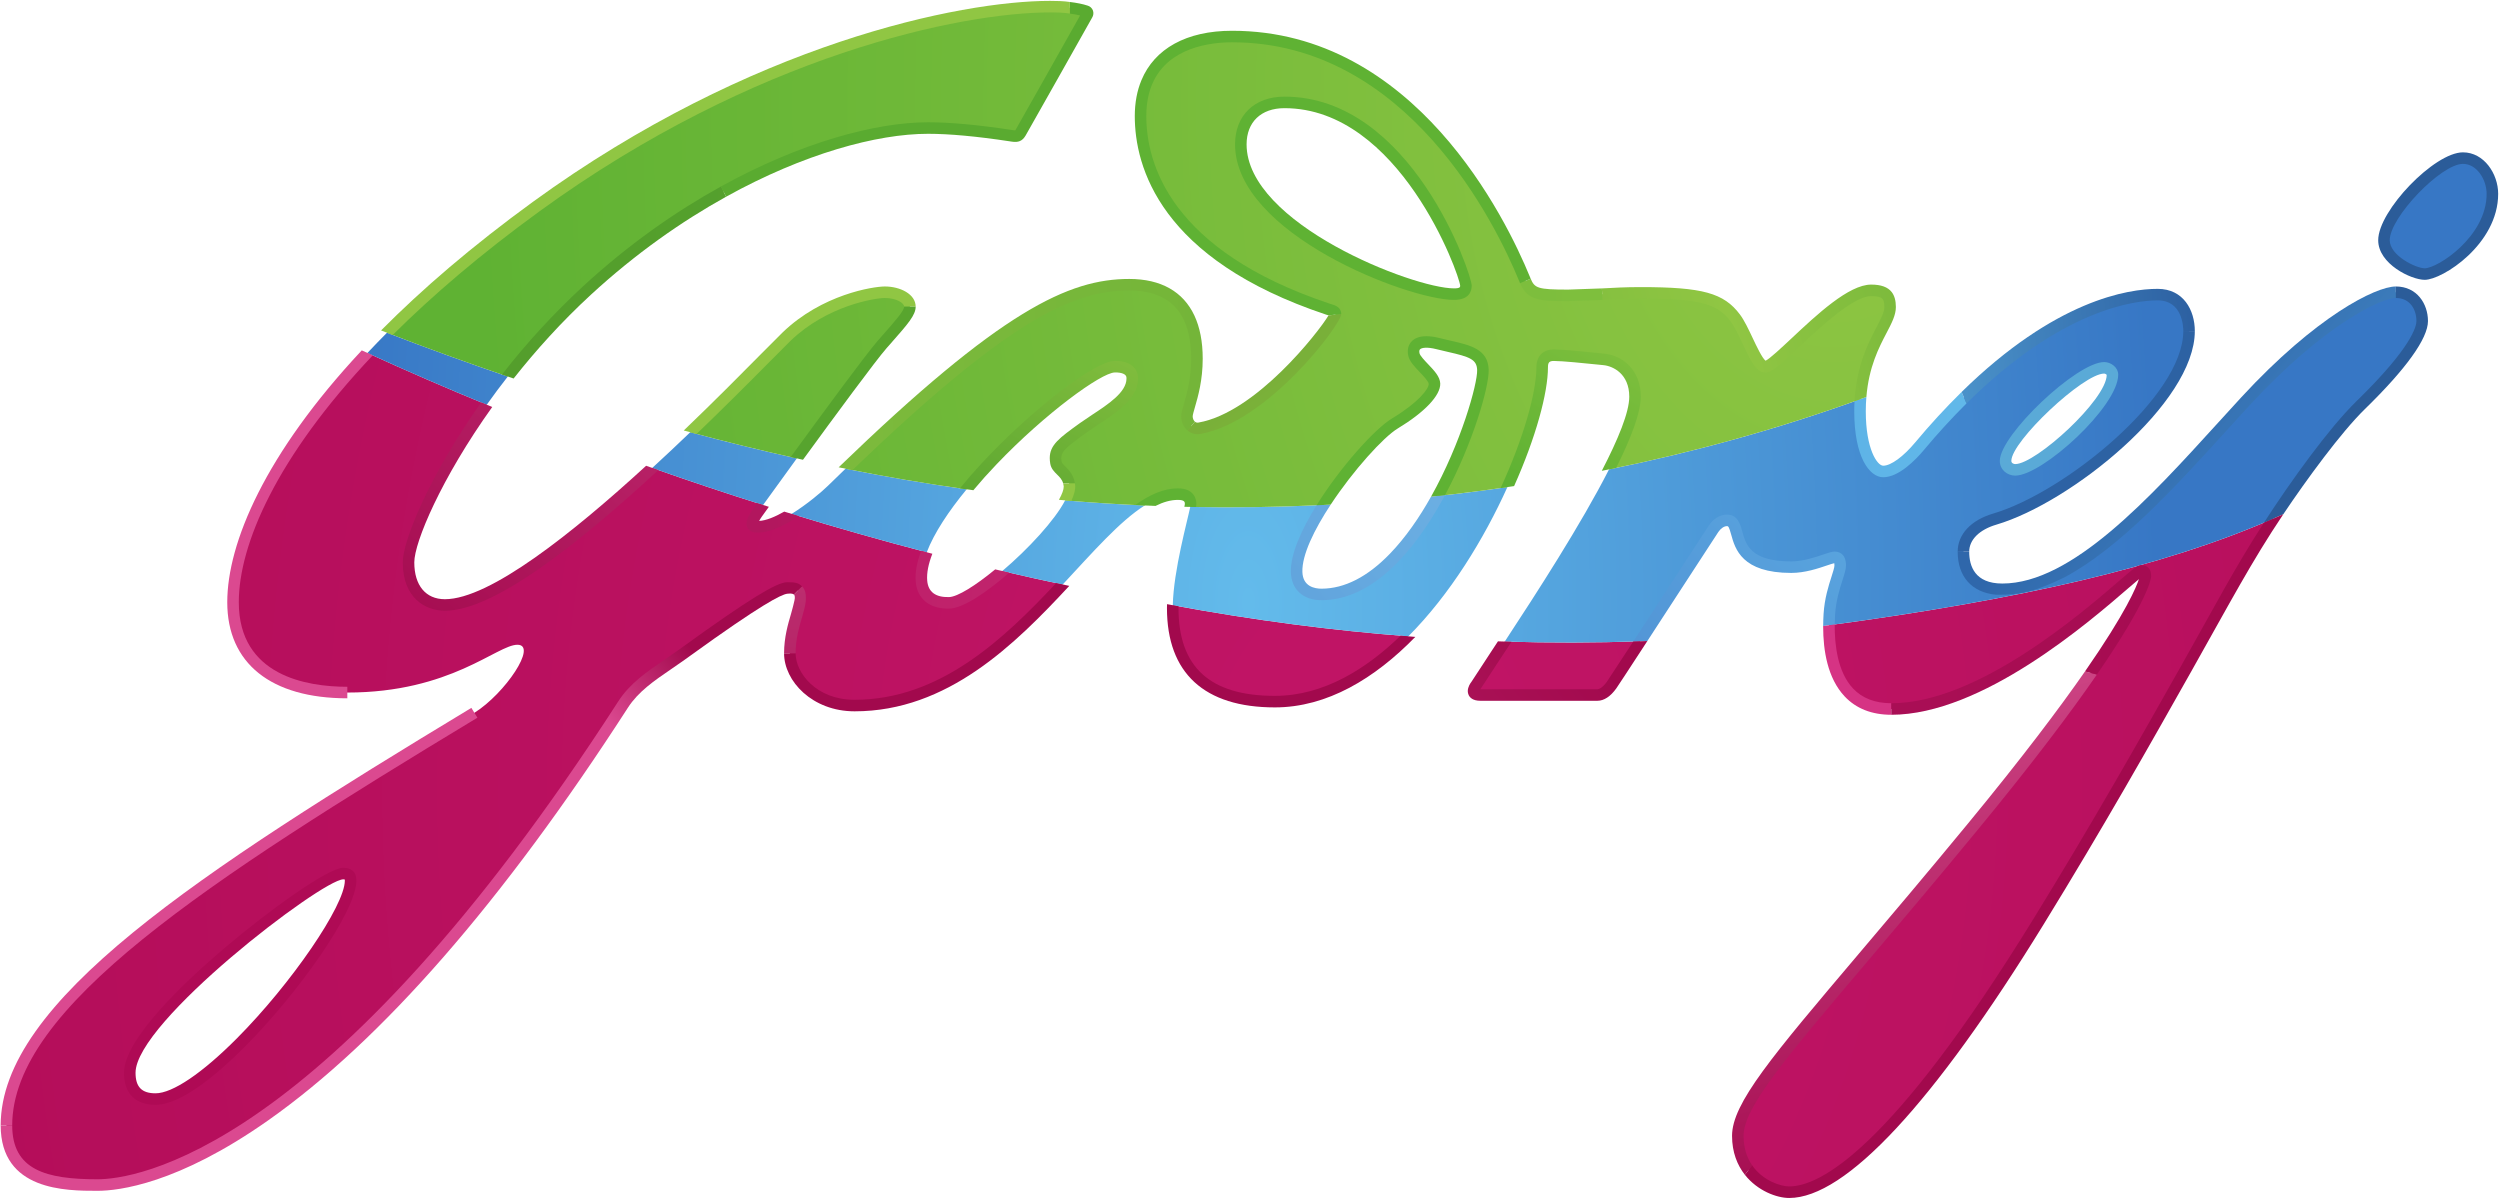 <svg width="924" height="443" viewBox="0 0 924 443" fill="none" xmlns="http://www.w3.org/2000/svg">
<path d="M86.126 222.587C86.126 252.249 113.857 255.965 128.371 255.965C166.669 255.965 183.694 238.302 191.245 238.302C198.79 238.302 186.745 256.265 175.354 263.438C80.417 320.813 2.381 370.222 2.381 415.948C2.381 436.629 21.483 437.997 36.01 437.997C50.543 437.997 121.578 428.908 230.315 260.368C235.421 252.455 243.813 247.876 251.853 242.086C259.89 236.3 285.811 217.348 290.946 217.318C296.058 217.286 295.879 219.533 295.684 221.832C295.397 225.15 291.926 232.499 291.926 241.442C291.926 250.4 301.037 260.781 315.848 260.781C348.887 260.781 372.997 237.26 392.776 216.029C386.238 214.651 378.764 213.007 370.451 211.05C362.606 217.716 354.905 222.711 350.802 222.808C343.237 223.001 340.905 218.683 340.58 214.785C340.309 211.6 341.036 207.998 342.524 204.123C325.783 199.738 309.135 195.008 292.59 189.935C287.803 192.899 282.766 195.155 279.093 194.647C277.943 194.484 277.237 193.413 279.786 189.779L282.03 186.646C268.304 182.304 254.65 177.737 241.074 172.947C213.532 198.239 181.818 223.597 164.432 223.597C157.483 223.597 150.996 218.959 150.996 207.852C150.996 200.502 160.704 176.591 179.903 149.589C165.08 143.494 150.375 137.117 135.795 130.461C101.835 166.561 86.126 199.275 86.126 222.587ZM47.964 396.485C47.964 376.194 118.478 322.955 126.844 322.88C129.006 322.851 129.573 323.711 129.586 325.43C129.67 341.686 78.167 406.221 57.483 406.221C50.931 406.221 47.964 402.655 47.964 396.485ZM675.981 231.089C675.903 242.985 678.837 262.045 699.056 262.045C738.972 262.045 788.639 211.46 791.009 211.095C792.657 210.835 792.927 211.519 792.927 213.131C792.927 214.935 787.307 234.952 728.936 305.827C670.562 376.712 642.303 404.505 642.303 419.797C642.303 435.086 655.27 440.641 661.295 440.641C667.319 440.641 692.797 439.251 753.483 340.579C796.803 270.14 817.256 226.69 840.252 191.681C798.737 209.763 746.521 221.538 675.981 231.089ZM433.442 224.759C433.442 238.97 438.154 259.322 471.2 259.322C489.517 259.322 506.242 249.475 520.515 235.186C492.754 233.043 463.717 229.308 433.465 223.694C433.451 224.049 433.443 224.404 433.442 224.759ZM556.152 237.12C551.841 243.675 548.155 249.241 545.631 253.171C545.631 253.171 542.547 256.88 547.181 256.88H590.416C592.269 256.88 594.122 255.333 595.669 253.171C596.196 252.425 600.618 245.675 606.262 237.016C589.564 237.606 572.852 237.64 556.152 237.12Z" fill="url(#paint0_radial_16_3)"/>
<path d="M881.114 88.789C881.114 96.194 892.42 101.29 896.184 101.29C901.974 101.29 921.193 88.789 921.193 71.65C921.193 65.388 916.791 58.439 910.31 58.439C901.28 58.439 881.114 78.828 881.114 88.789ZM829.926 148.316C802.599 177.965 769.703 217.81 740.047 217.81C729.089 217.81 725.693 210.864 725.693 203.905C725.693 198.819 729.682 194.104 737.273 191.86C765.232 183.618 809.086 147.182 809.086 122.372C809.086 115.885 805.849 108.89 797.509 108.89C785.395 108.89 751.633 114.524 709.577 164.806C704.862 170.433 699.788 174.262 696.04 174.262C692.113 174.262 687.476 166.848 687.476 152.025C687.476 150.452 687.538 148.964 687.632 147.524C657.061 158.57 625.924 167.157 594.695 173.494C584.392 193.736 567.934 219.178 556.152 237.12C572.852 237.64 589.564 237.606 606.262 237.016C617.132 220.34 632.537 196.644 633.348 195.416C634.579 193.566 636.429 192.332 638.282 192.332C645.081 192.332 636.748 209.63 662.07 209.63C669.178 209.63 676.209 205.996 678.071 205.996C679.924 205.996 680.156 207.621 680.156 209.002C680.156 211.773 676.681 218.158 676.127 227.071C676.043 228.409 675.994 229.749 675.981 231.089C746.521 221.538 798.737 209.763 840.252 191.681C849.465 177.639 862.943 159.062 872.556 149.706C890.625 132.099 895.25 122.831 895.25 118.669C895.25 113.267 892.006 108.011 885.523 108.011C879.033 108.011 857.264 118.669 829.926 148.316ZM741.268 170.345C741.268 162.191 768.54 135.945 777.697 135.945C778.984 135.945 780.765 136.967 780.765 138.494C780.765 148.941 753.506 173.65 744.834 173.65C743.053 173.65 741.268 172.387 741.268 170.345ZM135.795 130.461C150.772 137.299 165.497 143.665 179.903 149.589C182.411 146.056 185.004 142.583 187.679 139.175C172.691 134.069 157.804 128.669 143.028 122.978C140.52 125.492 138.127 127.976 135.795 130.461ZM241.074 172.947C254.65 177.737 268.304 182.304 282.03 186.646C286.17 180.897 290.326 175.159 294.499 169.433C281.304 166.493 268.176 163.265 255.122 159.752C250.489 164.202 245.806 168.601 241.074 172.947ZM305.961 179.59C303.789 181.716 298.374 186.347 292.59 189.935C309.135 195.008 325.783 199.738 342.524 204.123C345.269 196.963 350.648 188.89 357.262 180.857C342.27 178.759 327.343 176.22 312.5 173.243C310.309 175.347 308.129 177.463 305.961 179.59ZM531.459 183.305C521.049 202.284 506.258 219.663 488.472 219.705C482.933 219.722 479.403 216.722 479.237 211.47C479.031 205.078 483.382 195.797 489.253 186.63C472.817 187.439 456.359 187.685 439.906 187.366C438.939 192.28 433.742 210.809 433.465 223.694C463.717 229.308 492.754 233.043 520.515 235.186C535.956 219.731 548.532 199.079 557.133 180.033C548.562 181.283 540.004 182.374 531.459 183.305ZM370.451 211.05C377.873 212.797 385.315 214.457 392.776 216.029C403.988 204.003 413.806 192.694 423.067 186.832C413.181 186.396 403.376 185.767 393.672 184.94C389.914 192.218 380.076 202.886 370.451 211.05Z" fill="url(#paint1_radial_16_3)"/>
<path d="M198.181 76.356C176.487 92.13 158.167 107.813 143.028 122.978C157.804 128.669 172.691 134.069 187.679 139.175C196.585 127.783 206.394 117.129 217.013 107.314C260.792 67.01 311.523 47.322 343.025 47.322C356.23 47.322 372.036 49.927 374.371 50.259C375.993 50.487 376.537 50.178 377.23 49.025C378.194 47.42 401.803 5.451 401.803 5.451C402.177 4.842 401.966 4.305 401.396 4.123C400.829 3.94 396.69 2.462 388.1 2.462C352.755 2.462 275.712 19.994 198.181 76.356ZM421.55 42.923C421.55 65.157 434.868 95.621 490.813 114.264C492.2 114.729 493.587 114.902 493.587 116.061C493.587 118.435 467.185 154.105 443.322 158.277C440.586 158.762 438.691 156.427 438.691 153.877C438.691 151.328 442.4 143.916 442.4 132.564C442.4 121.216 438.922 105.234 417.382 105.234C396.576 105.234 372.737 115.179 312.5 173.243C327.284 176.197 342.234 178.766 357.262 180.857C376.006 158.104 404.701 135.717 411.96 135.534C416.444 135.417 418.29 137.322 418.453 139.273C419.13 147.287 407.612 152.888 400.471 158.049C392.132 164.07 389.438 165.962 390.275 171.019C390.744 173.797 394.766 174.542 395.258 179.447C395.401 180.863 394.798 182.752 393.672 184.94C403.376 185.767 413.181 186.396 423.067 186.832C427.258 184.178 431.325 182.635 435.357 182.635C438.773 182.635 440.062 184.133 440.062 186.298C440.062 186.487 440.01 186.861 439.906 187.366C456.359 187.685 472.817 187.439 489.253 186.63C497.876 173.188 509.785 160.003 515.477 156.567C525.054 150.784 530.293 145.085 530.186 141.832C530.085 138.579 523.26 134.202 522.572 131.014C521.778 127.305 524.767 125.309 531.42 126.99C540.945 129.399 547.862 129.702 548.09 136.707C548.272 142.428 542.202 163.721 531.459 183.305C540.004 182.374 548.562 181.283 557.133 180.033C565.387 161.777 569.992 145.007 569.992 135.739C569.992 133.724 570.656 131.285 574.349 131.285C578.045 131.285 588.325 132.392 592.871 132.844C597.828 133.343 604.314 137.355 604.314 146.622C604.314 152.454 600.465 162.162 594.695 173.494C625.924 167.157 657.061 158.57 687.632 147.524C688.948 127.921 698.59 119.923 698.59 113.482C698.59 109.073 696.779 107.314 691.589 107.314C679.778 107.314 656.657 135.573 652.496 135.573C649.109 135.573 645.214 122.636 641.382 117.507C635.813 110.092 628.167 108.239 606.398 108.239C595.512 108.239 589.26 109.174 579.53 109.174C568.452 109.174 565.86 108.705 563.779 103.84C561.691 98.981 529.261 13.501 455.37 13.501C438.922 13.501 421.55 20.688 421.55 42.923ZM458.614 53.363C458.614 43.525 465.299 37.849 474.733 37.849C519.495 37.849 541.818 101.528 541.818 105.566C541.818 107.585 540.623 108.715 537.399 108.715C521.048 108.715 458.614 84.38 458.614 53.363ZM290.672 124.456C285.664 129.298 272.02 143.525 255.122 159.752C268.176 163.265 281.304 166.493 294.499 169.433C306.482 152.985 321.979 131.942 326.115 127.24C332.833 119.597 336.307 115.885 336.307 113.335C336.307 110.401 332.139 108.011 327.04 108.011C322.64 108.011 304.574 111.027 290.672 124.456Z" fill="url(#paint2_radial_16_3)"/>
<path d="M631.567 194.234L622.254 208.536C616.845 216.846 609.508 228.12 603.65 237.104C605.392 237.049 607.131 236.984 608.86 236.922C613.696 229.5 619.632 220.379 625.823 210.858L635.113 196.598C635.983 195.302 637.223 194.458 638.282 194.458C638.799 194.458 639.047 194.712 639.835 197.565C641.303 202.87 643.756 211.753 662.066 211.753C667.117 211.753 672.034 210.083 675.29 208.975C676.3 208.633 677.488 208.233 677.954 208.158C677.987 208.321 678.009 208.568 678.009 209.001C678.009 209.728 677.495 211.343 676.948 213.059C675.847 216.481 674.346 221.171 673.991 226.934C673.899 228.413 673.851 229.894 673.845 231.376C675.268 231.184 676.697 231.002 678.11 230.803C678.133 229.5 678.175 228.276 678.241 227.205C678.569 221.965 679.976 217.569 681.005 214.358C681.741 212.059 682.279 210.395 682.279 209.001C682.279 204.364 679.328 203.863 678.062 203.863C677.081 203.863 675.821 204.293 673.913 204.937C670.927 205.953 666.41 207.494 662.066 207.494C647.002 207.494 645.306 201.355 643.944 196.425C643.179 193.651 642.222 190.196 638.282 190.196C635.761 190.196 633.254 191.707 631.567 194.234Z" fill="url(#paint3_linear_16_3)"/>
<path d="M528.913 183.569C524.598 191.261 519.515 198.649 513.718 204.651C505.457 213.205 496.958 217.553 488.462 217.576C485.883 217.582 481.536 216.787 481.363 211.398C481.161 205.107 485.762 195.699 491.829 186.5C490.084 186.591 488.338 186.676 486.599 186.76C480.959 195.823 476.892 204.954 477.104 211.541C477.306 217.904 481.659 221.854 488.472 221.835C498.169 221.809 507.691 217.022 516.786 207.611C523.422 200.74 529.235 192.013 534.071 183.006C532.351 183.204 530.632 183.387 528.913 183.569Z" fill="url(#paint4_linear_16_3)"/>
<path d="M806.943 122.372C806.943 146.456 763.102 182.019 736.66 189.818C728.454 192.238 723.557 197.506 723.557 203.905H727.816C727.816 199.499 731.574 195.761 737.872 193.905C765.499 185.754 811.205 148.947 811.205 122.372H806.943Z" fill="url(#paint5_linear_16_3)"/>
<path d="M707.936 163.435C703.452 168.798 698.889 172.126 696.037 172.126C693.858 172.126 689.596 166.056 689.596 152.021C689.596 150.155 689.674 148.39 689.814 146.716C688.358 147.247 686.899 147.781 685.444 148.302C685.372 149.507 685.33 150.735 685.33 152.021C685.33 168.765 690.882 176.389 696.037 176.389C701.797 176.389 708.011 169.987 711.202 166.17C716.14 160.244 721.351 154.55 726.816 149.107L725.006 144.873C719.014 150.776 713.317 156.971 707.936 163.435Z" fill="url(#paint6_linear_16_3)"/>
<path d="M725.006 144.873L726.816 149.107C762.141 114.068 789.254 111.02 797.503 111.02C806.49 111.02 806.943 120.477 806.943 122.372H811.205C811.205 114.599 806.966 106.761 797.503 106.761C786.564 106.761 759.667 110.87 725.006 144.873Z" fill="url(#paint7_linear_16_3)"/>
<path d="M739.129 170.345C739.129 173.751 742.03 175.79 744.831 175.79C754.857 175.79 782.888 150.233 782.888 138.491C782.888 135.733 780.152 133.815 777.697 133.815C767.606 133.815 739.129 160.784 739.129 170.345ZM743.391 170.345C743.391 163.103 770.002 138.074 777.697 138.074C778.023 138.074 778.55 138.37 778.638 138.559C778.625 147.687 752.428 171.524 744.831 171.524C744.231 171.524 743.391 171.156 743.391 170.345Z" fill="url(#paint8_linear_16_3)"/>
<path d="M878.984 88.782C878.984 97.591 891.218 103.423 896.171 103.423C902.736 103.423 923.323 90.238 923.323 71.644C923.323 64.239 918.09 56.306 910.307 56.306C899.766 56.306 878.984 77.857 878.984 88.782ZM883.246 88.782C883.246 80.348 902.215 60.569 910.307 60.569C915.462 60.569 919.057 66.407 919.057 71.644C919.057 87.457 900.955 99.16 896.171 99.16C893.006 99.16 883.246 94.491 883.246 88.782Z" fill="url(#paint9_linear_16_3)"/>
<path d="M828.357 146.87L819.897 156.131C794.52 184.041 765.756 215.674 740.047 215.674C729.942 215.674 727.816 209.275 727.816 203.905H723.557C723.557 213.15 728.79 218.95 737.683 219.813C746.885 220.005 752.805 218.373 762.956 213.42C783.461 202.534 804.168 179.762 823.052 158.996L831.486 149.758C858.814 120.115 880.032 110.141 885.513 110.141V105.882C878.023 105.882 855.883 117.005 828.357 146.87Z" fill="url(#paint10_linear_16_3)"/>
<path d="M885.513 110.141C890.765 110.141 893.113 114.423 893.113 118.67C893.113 120.545 891.521 128.237 871.055 148.179C860.787 158.183 846.667 177.838 836.758 193.172C839.188 192.134 841.574 191.098 843.906 190.063C852.386 177.402 865.252 159.788 874.028 151.23C889.303 136.352 897.379 125.088 897.379 118.67C897.379 112.31 893.305 105.882 885.513 105.882V110.141Z" fill="url(#paint11_linear_16_3)"/>
<path d="M338.453 214.967C338.99 221.395 343.628 225.124 350.853 224.938C356.086 224.814 364.849 218.764 373.007 211.655L367.832 210.438C360.58 216.426 353.911 220.601 350.746 220.685C345.757 220.806 343.051 218.764 342.699 214.612C342.462 211.799 343.123 208.448 344.598 204.664L340.466 203.583C338.958 207.582 338.157 211.447 338.453 214.967Z" fill="url(#paint12_linear_16_3)"/>
<path d="M278.041 188.555C276.077 191.352 275.507 193.306 276.198 194.882C276.644 195.904 277.588 196.588 278.796 196.751C283.58 197.415 289.829 194.341 295.27 190.746C293.476 190.202 291.679 189.652 289.855 189.089C286.449 191.036 283.137 192.42 280.584 192.531C280.783 192.146 281.056 191.674 281.528 191C281.861 190.528 282.795 189.219 284.169 187.32L279.89 185.962C278.962 187.259 278.308 188.17 278.041 188.555Z" fill="url(#paint13_linear_16_3)"/>
<path d="M126.824 320.744C121.252 320.793 99.682 336.219 82.889 350.475C69.049 362.231 45.834 383.827 45.834 396.484C45.834 404.137 49.97 408.344 57.483 408.344C67.105 408.344 80.792 396.624 90.577 386.787C110.047 367.216 131.774 336.814 131.718 325.417C131.709 324.443 131.575 323.027 130.494 321.956C129.667 321.145 128.504 320.741 126.941 320.741L126.824 320.744ZM50.097 396.484C50.097 377.685 118.81 325.222 126.863 325.004C126.863 325.004 127.199 325.043 127.417 325.059L127.453 325.433V325.473C127.453 334.662 107.719 363.514 87.558 383.778C74.722 396.68 63.758 404.085 57.483 404.085C52.373 404.085 50.097 401.74 50.097 396.484Z" fill="url(#paint14_linear_16_3)"/>
<path d="M148.863 207.845C148.863 221.047 157.252 225.729 164.432 225.729C182.157 225.729 212.369 202.323 243.321 173.738L238.808 172.146C211.777 196.917 181.03 221.467 164.432 221.467C157.349 221.467 153.123 216.374 153.123 207.845C153.123 200.431 163.048 176.832 181.929 150.422C180.567 149.869 179.206 149.302 177.845 148.739C158.655 175.793 148.863 199.854 148.863 207.845Z" fill="url(#paint15_linear_16_3)"/>
<path d="M0.251 415.948H4.511C4.511 372.531 75.773 326.104 176.451 265.256L174.217 261.631C72.367 323.183 0.251 370.3 0.251 415.948Z" fill="url(#paint16_linear_16_3)"/>
<path d="M83.996 222.59C83.996 245.154 100.171 258.095 128.371 258.095V253.835C113.388 253.835 88.259 249.775 88.259 222.59C88.259 201.339 102.183 168.964 137.756 131.353C136.411 130.744 135.059 130.116 133.711 129.497C97.989 167.668 83.996 200.727 83.996 222.59Z" fill="url(#paint17_linear_16_3)"/>
<path d="M315.847 258.642C301.627 258.642 294.056 248.645 294.056 241.435H289.793C289.793 251.797 300.262 262.904 315.847 262.904C350.258 262.904 375.123 238.162 395.205 216.54C393.649 216.218 392.014 215.869 390.337 215.514C371.131 236.049 347.486 258.642 315.847 258.642Z" fill="url(#paint18_linear_16_3)"/>
<path d="M252.501 238.996L250.606 240.354L245.675 243.783C239.062 248.299 232.809 252.568 228.524 259.215C120.044 427.342 49.127 435.861 36.01 435.861C17.103 435.861 4.511 432.477 4.511 415.948H0.251C0.251 440.127 24.404 440.126 36.01 440.126C43.861 440.126 65.715 437.59 99.06 414.127C141.1 384.546 185.856 333.2 232.103 261.524C235.926 255.6 241.83 251.569 248.079 247.3L253.097 243.815L254.992 242.448C281.294 223.456 288.624 219.777 290.942 219.445C292.838 219.178 293.277 219.63 293.443 219.754L296.452 216.742C295.101 215.368 293.824 215.182 290.942 215.182C287.005 215.182 276.227 221.861 252.501 238.996Z" fill="url(#paint19_linear_16_3)"/>
<path d="M431.309 224.759C431.309 248.762 445.103 261.455 471.193 261.455C490.5 261.455 508.143 250.748 523.097 235.401C521.296 235.267 519.466 235.098 517.655 234.952C505.118 247.111 489.279 257.193 471.193 257.193C447.226 257.193 435.575 246.583 435.575 224.759L435.585 224.092C434.178 223.831 432.758 223.561 431.338 223.294C431.325 223.789 431.309 224.284 431.309 224.759Z" fill="url(#paint20_linear_16_3)"/>
<path d="M603.65 237.104C600.437 242.064 597.197 247.006 593.93 251.93C592.448 254.008 591.142 254.741 590.409 254.741H547.126C547.181 254.666 547.223 254.584 547.275 254.526L547.34 254.438L554.518 243.474C555.817 241.497 557.204 239.39 558.64 237.195C556.983 237.153 555.315 237.094 553.645 237.039L550.958 241.126L543.869 251.969C543.462 252.481 542.492 253.865 542.492 255.438C542.492 255.906 542.583 256.388 542.804 256.861C543.26 257.841 544.39 259.01 547.171 259.01H590.409C592.832 259.01 595.252 257.414 597.394 254.412C597.964 253.617 602.445 246.769 608.86 236.922C607.131 236.984 605.392 237.049 603.65 237.104Z" fill="url(#paint21_linear_16_3)"/>
<path d="M673.845 231.376L673.841 231.656C673.841 240.387 675.453 250.654 681.767 257.378C686.01 261.892 691.823 264.181 699.049 264.181V259.915C693.047 259.915 688.28 258.082 684.877 254.457C679.11 248.319 678.042 238.087 678.11 230.803C676.697 231.002 675.268 231.184 673.845 231.376Z" fill="url(#paint22_linear_16_3)"/>
<path d="M294.967 218.201L293.443 219.744C293.74 220.053 293.795 220.5 293.769 221.047C293.74 221.6 293.564 222.18 293.45 222.701C293.333 223.222 292.935 224.938 292.352 226.911C291.271 230.575 289.793 235.586 289.793 241.441H294.056C294.056 236.202 295.378 231.718 296.439 228.12C297.143 225.733 297.507 224.29 297.768 222.58L297.853 221.421C297.875 219.744 297.752 218.057 296.452 216.742L294.967 218.201Z" fill="url(#paint23_linear_16_3)"/>
<path d="M727.282 304.476C711.755 323.324 698.635 338.811 687.052 352.465C654.863 390.457 640.164 407.791 640.164 419.797C640.164 425.88 642.101 430.641 644.905 434.2L647.588 430.69C645.703 427.954 644.426 424.379 644.426 419.797C644.426 409.357 659.757 391.262 690.312 355.226C701.892 341.553 715.028 326.059 730.568 307.182C751.379 281.919 765.473 263.139 775.014 249.306L770.595 248.192C761.187 261.719 747.416 280.027 727.282 304.476Z" fill="url(#paint24_linear_16_3)"/>
<path d="M836.758 193.175C825.934 209.933 819.245 222.89 806.054 246.284C790.964 273.041 773.864 303.362 751.666 339.452C698.661 425.639 672.294 438.505 661.291 438.505C658.23 438.505 651.558 436.463 647.588 430.69L644.905 434.2C649.585 440.143 656.687 442.774 661.291 442.774C682.119 442.774 714.624 407.817 755.297 341.692C777.541 305.524 794.66 275.168 809.766 248.378C824.387 222.444 832.056 207.748 843.906 190.063C841.574 191.098 839.187 192.133 836.758 193.175Z" fill="url(#paint25_linear_16_3)"/>
<path d="M790.687 209.001C789.814 209.269 789.007 209.695 784.028 214C769.511 226.56 730.945 259.915 699.03 259.915V264.181C732.528 264.181 771.973 230.067 786.818 217.227C788.241 215.996 789.567 214.853 790.54 214.049C789.655 216.797 785.877 226.205 770.595 248.192L775.014 249.306C794.718 220.751 795.057 213.235 795.057 213.127C795.057 212.274 795.057 210.695 793.852 209.666C793.129 209.047 792.273 208.884 791.612 208.884C791.205 208.884 790.873 208.946 790.687 209.001Z" fill="url(#paint26_linear_16_3)"/>
<path d="M567.859 135.736C567.859 145.053 563.092 162.018 554.632 180.391C556.292 180.156 557.956 179.909 559.614 179.658C567.638 161.716 572.125 145.248 572.125 135.736C572.125 133.935 572.62 133.411 574.343 133.411C577.433 133.411 585.626 134.245 590.523 134.746L592.653 134.961C596.19 135.316 602.178 138.169 602.178 146.619C602.178 152.357 598.075 162.351 592.021 174.021C593.786 173.67 595.555 173.308 597.323 172.944C602.816 161.934 606.441 152.487 606.441 146.619C606.441 136.612 599.514 131.363 593.076 130.721L590.957 130.506C585.658 129.966 577.648 129.152 574.343 129.152C570.282 129.152 567.859 131.613 567.859 135.736Z" fill="url(#paint27_linear_16_3)"/>
<path d="M456.478 53.356C456.478 86.389 520.482 110.844 537.395 110.844C543.091 110.844 543.944 107.533 543.944 105.562C543.944 101.352 521.696 35.716 474.726 35.716C463.642 35.716 456.478 42.642 456.478 53.356ZM460.74 53.356C460.74 45.104 466.1 39.979 474.726 39.979C517.212 39.979 539.362 101.31 539.681 105.605C539.681 106.064 539.681 106.582 537.395 106.582C522.37 106.582 460.74 82.673 460.74 53.356Z" fill="url(#paint28_linear_16_3)"/>
<path d="M419.567 186.663C422.07 186.785 424.574 186.893 427.079 186.988C429.915 185.562 432.667 184.761 435.35 184.761C437.926 184.761 437.926 185.647 437.926 186.292C437.882 186.633 437.82 186.972 437.74 187.308C439.183 187.34 440.619 187.369 442.062 187.396C442.146 186.914 442.189 186.562 442.189 186.292C442.189 184.934 441.697 180.499 435.35 180.499C430.111 180.499 424.9 182.843 419.567 186.663Z" fill="url(#paint29_linear_16_3)"/>
<path d="M521.889 126.025C520.518 127.348 520.019 129.279 520.492 131.46C520.934 133.544 522.774 135.475 524.725 137.524C525.959 138.817 528.024 140.985 528.053 141.897C528.108 143.633 524.445 148.654 514.37 154.74C508.169 158.482 495.447 172.533 486.599 186.76C488.338 186.676 490.084 186.591 491.829 186.5C500.182 173.829 511.322 161.556 516.577 158.384C526.568 152.35 532.456 146.134 532.315 141.76C532.234 139.22 530.085 136.97 527.809 134.583C526.561 133.271 524.852 131.477 524.653 130.568C524.503 129.861 524.569 129.363 524.849 129.096C525.441 128.52 527.382 128.165 530.889 129.051L535.168 130.067C543.218 131.903 545.826 132.825 545.953 136.771C546.11 141.76 540.085 163.666 528.913 183.569C530.632 183.387 532.351 183.204 534.071 183.006C544.517 163.565 550.411 142.822 550.213 136.635C549.968 129.073 543.553 127.608 536.119 125.908L531.938 124.921C530.396 124.507 528.809 124.285 527.213 124.26C524.438 124.26 522.82 125.13 521.889 126.025Z" fill="url(#paint30_linear_16_3)"/>
<path d="M289.191 122.926L281.379 130.744C274.465 137.732 264.325 147.983 252.719 159.104C254.299 159.534 255.888 159.954 257.48 160.374C266.565 151.606 275.543 142.727 284.41 133.74L292.154 125.987C305.629 112.961 323.37 110.141 327.04 110.141C331.218 110.141 334.171 111.955 334.171 113.345L338.431 113.336C338.431 108.695 332.703 105.882 327.04 105.882C322.767 105.882 303.831 108.77 289.191 122.926Z" fill="url(#paint31_linear_16_3)"/>
<path d="M334.171 113.345C334.171 114.863 330.807 118.679 326.151 123.964L324.509 125.827C320.237 130.689 304.294 152.354 292.235 168.919C293.746 169.264 295.261 169.603 296.778 169.928C308.661 153.63 323.728 133.173 327.714 128.641L329.352 126.784C335.584 119.705 338.431 116.471 338.431 113.336L334.171 113.345Z" fill="url(#paint32_linear_16_3)"/>
<path d="M215.57 105.745C204.683 115.804 194.636 126.736 185.53 138.432C186.96 138.921 188.392 139.413 189.832 139.898C198.067 129.454 207.618 118.858 218.452 108.881C234.776 93.856 251.833 81.869 268.369 72.709L266.448 68.928C249.564 78.258 232.174 90.459 215.57 105.745Z" fill="url(#paint33_linear_16_3)"/>
<path d="M309.966 172.719C311.66 173.064 313.356 173.403 315.056 173.735C372.515 118.484 396.391 107.36 417.378 107.36C426.529 107.36 432.96 110.441 436.627 116.543C439.046 120.574 440.261 125.918 440.261 132.561C440.261 139.963 438.629 145.609 437.545 149.348C436.949 151.399 436.555 152.754 436.555 153.871C436.555 155.922 437.431 157.883 438.9 159.114L441.641 155.854C441.133 155.424 440.818 154.669 440.818 153.871C440.818 153.36 441.238 151.92 441.635 150.533C442.788 146.564 444.523 140.565 444.523 132.561C444.523 126.293 443.472 120.952 441.44 116.611C437.304 107.796 429.104 103.101 417.378 103.101C395.052 103.101 370.03 114.671 309.966 172.719Z" fill="url(#paint34_linear_16_3)"/>
<path d="M491.025 116.569C487.312 122.782 464.127 152.477 442.951 156.18C442.722 156.229 442.485 156.225 442.258 156.169C442.031 156.112 441.82 156.005 441.641 155.854L438.9 159.117C439.555 159.669 440.324 160.069 441.153 160.286C441.981 160.504 442.848 160.534 443.69 160.374C468.481 156.043 495.717 119.923 495.717 116.061L491.025 116.569Z" fill="url(#paint35_linear_16_3)"/>
<path d="M662.021 125.172C658.471 128.5 654.14 132.555 652.567 133.323C651.363 132.499 649.171 127.878 647.829 125.026C646.299 121.779 644.719 118.425 643.075 116.23C637.119 108.285 629.235 106.113 606.392 106.113C600.736 106.113 596.323 106.357 592.057 106.598L592.292 110.854C596.502 110.616 600.856 110.372 606.392 110.372C627.812 110.372 634.654 112.104 639.666 118.787C641.05 120.633 642.538 123.792 643.971 126.843C646.826 132.913 649.086 137.706 652.489 137.706C654.7 137.706 657.341 135.404 664.938 128.282C672.933 120.779 685.014 109.447 691.582 109.447C696.008 109.447 696.454 110.61 696.454 113.475C696.454 115.406 695.145 117.907 693.49 121.076C690.514 126.778 686.157 135.16 685.444 148.302C686.899 147.781 688.358 147.247 689.814 146.716C690.735 135.567 694.451 128.442 697.271 123.049C699.196 119.363 700.716 116.452 700.716 113.475C700.716 111.118 700.205 109.284 699.173 107.946C697.714 106.08 695.216 105.185 691.582 105.185C683.327 105.185 671.513 116.266 662.021 125.172Z" fill="url(#paint36_linear_16_3)"/>
<path d="M561.812 104.68C564.541 111.046 568.943 111.297 579.523 111.297L592.292 110.854L592.057 106.595L579.523 107.037C568.279 107.037 567.221 106.477 565.733 103.003L561.812 104.68Z" fill="url(#paint37_linear_16_3)"/>
<path d="M411.904 133.398C404.392 133.587 380.741 151.917 362.902 171.162C360.091 174.182 357.384 177.295 354.784 180.498C356.438 180.739 358.096 180.958 359.75 181.186C362.489 177.908 365.339 174.725 368.295 171.641C386.423 152.65 407.023 137.784 412.012 137.661C414.535 137.596 416.232 138.296 416.326 139.442C416.342 139.6 416.35 139.759 416.349 139.917C416.349 144.958 409.644 149.371 403.705 153.275L399.221 156.317L399.006 156.473C391.568 161.836 387.989 164.425 387.989 169.316C387.989 169.958 388.051 170.632 388.172 171.364C388.481 173.217 389.673 174.389 390.725 175.419C391.695 176.373 392.551 177.226 392.942 178.652H397.283C396.778 175.422 395.023 173.663 393.711 172.374C392.933 171.618 392.454 171.123 392.379 170.661C391.796 167.19 392.985 166.076 401.497 159.928L401.715 159.772L406.046 156.838C413.161 152.155 421.224 146.853 420.576 139.084C420.348 136.43 418.046 133.392 412.318 133.392L411.904 133.398Z" fill="url(#paint38_linear_16_3)"/>
<path d="M392.942 178.652C393.035 178.98 393.099 179.316 393.134 179.655C393.144 179.74 393.144 179.821 393.144 179.906C393.144 180.909 392.617 182.517 391.376 184.729C392.903 184.872 394.424 185.005 395.951 185.132C397.045 182.811 397.537 180.831 397.374 179.235C397.358 179.027 397.312 178.847 397.283 178.652H392.942Z" fill="url(#paint39_linear_16_3)"/>
<path d="M421.869 29.656C420.254 33.538 419.417 37.983 419.417 42.919C419.417 61.517 428.606 95.777 490.132 116.286L490.907 116.527L491.025 116.566L495.717 116.061C495.717 113.511 493.376 112.815 492.122 112.44L491.481 112.245C432.488 92.579 423.679 60.37 423.679 42.919C423.679 38.169 424.503 34.235 425.9 30.982C431.758 17.363 447.679 15.631 455.367 15.631C520.277 15.631 552.997 83.178 561.483 103.879L561.812 104.68L565.733 103.003L565.427 102.264C556.686 80.941 522.927 11.372 455.367 11.372C438.483 11.372 426.705 18.005 421.869 29.656Z" fill="url(#paint40_linear_16_3)"/>
<path d="M395.391 5.015C396.98 5.22 398.247 5.477 399.208 5.718C390.832 20.597 376.123 46.716 375.397 47.921L375.221 48.185L374.671 48.146L373.71 48.002C361.407 46.133 351.081 45.192 343.022 45.192C323.539 45.192 295.759 52.728 266.448 68.928L268.369 72.709C297.012 56.837 324.083 49.452 343.022 49.452C350.866 49.452 360.978 50.383 373.072 52.216L374.068 52.366C375.221 52.529 376.139 52.47 376.911 52.151C377.761 51.803 378.438 51.145 379.051 50.119C380.018 48.507 402.692 8.21 403.659 6.497C403.9 6.108 404.051 5.671 404.1 5.217C404.15 4.763 404.097 4.303 403.946 3.872C403.787 3.45 403.534 3.071 403.205 2.762C402.876 2.454 402.481 2.225 402.05 2.094C400.207 1.482 397.934 1.029 395.391 0.73V5.015Z" fill="url(#paint41_linear_16_3)"/>
<path d="M199.428 78.078C279.229 20.066 355.572 4.588 388.097 4.588C391.08 4.588 393.388 4.686 395.424 5.018V0.733C393.066 0.384 390.692 0.326 388.097 0.326C355.054 0.326 277.608 15.976 196.921 74.63C174.478 90.948 155.959 106.901 140.836 122.131L145.151 123.791C159.87 109.151 177.793 93.81 199.428 78.078Z" fill="#90C643"/>
<defs>
<radialGradient id="paint0_radial_16_3" cx="0" cy="0" r="1" gradientUnits="userSpaceOnUse" gradientTransform="translate(506.647 292.16) scale(738.696 956.436)">
<stop stop-color="#C11566"/>
<stop offset="0.994" stop-color="#AF0A55"/>
<stop offset="1" stop-color="#AF0A55"/>
</radialGradient>
<radialGradient id="paint1_radial_16_3" cx="0" cy="0" r="1" gradientUnits="userSpaceOnUse" gradientTransform="translate(461.785 221.547) scale(334.728 703.79)">
<stop stop-color="#63BBEB"/>
<stop offset="1" stop-color="#3777C5"/>
</radialGradient>
<radialGradient id="paint2_radial_16_3" cx="0" cy="0" r="1" gradientUnits="userSpaceOnUse" gradientTransform="translate(675.759 38.599) scale(600.326 863.94)">
<stop stop-color="#90C643"/>
<stop offset="0.831" stop-color="#5FB233"/>
<stop offset="1" stop-color="#5FB233"/>
</radialGradient>
<linearGradient id="paint3_linear_16_3" x1="379.516" y1="202.27" x2="621.758" y2="-50.72" gradientUnits="userSpaceOnUse">
<stop stop-color="#4980CA"/>
<stop offset="1" stop-color="#63BBEB"/>
</linearGradient>
<linearGradient id="paint4_linear_16_3" x1="702.11" y1="146.3" x2="318.575" y2="470.55" gradientUnits="userSpaceOnUse">
<stop stop-color="#82C7EF"/>
<stop offset="1" stop-color="#3777C5"/>
</linearGradient>
<linearGradient id="paint5_linear_16_3" x1="0.217" y1="221.55" x2="923.289" y2="221.55" gradientUnits="userSpaceOnUse">
<stop stop-color="#2F67AB"/>
<stop offset="1" stop-color="#2D61A2"/>
</linearGradient>
<linearGradient id="paint6_linear_16_3" x1="727.478" y1="253.277" x2="204.235" y2="146.971" gradientUnits="userSpaceOnUse">
<stop stop-color="#63BBEB"/>
<stop offset="1" stop-color="#3777C5"/>
</linearGradient>
<linearGradient id="paint7_linear_16_3" x1="656.629" y1="200.557" x2="815.295" y2="187.005" gradientUnits="userSpaceOnUse">
<stop stop-color="#63BBEB"/>
<stop offset="1" stop-color="#2D61A2"/>
</linearGradient>
<linearGradient id="paint8_linear_16_3" x1="536.273" y1="176.61" x2="480.384" y2="316.4" gradientUnits="userSpaceOnUse">
<stop stop-color="#5AAAD7"/>
<stop offset="1" stop-color="#2F67AB"/>
</linearGradient>
<linearGradient id="paint9_linear_16_3" x1="366.131" y1="247.527" x2="512.715" y2="112.12" gradientUnits="userSpaceOnUse">
<stop stop-color="#63BBEB"/>
<stop offset="1" stop-color="#2B5C99"/>
</linearGradient>
<linearGradient id="paint10_linear_16_3" x1="885.351" y1="359.134" x2="724.277" y2="225.761" gradientUnits="userSpaceOnUse">
<stop stop-color="#63BBEB"/>
<stop offset="1" stop-color="#2F67AB"/>
</linearGradient>
<linearGradient id="paint11_linear_16_3" x1="259.605" y1="301.202" x2="268.862" y2="259.488" gradientUnits="userSpaceOnUse">
<stop stop-color="#63BBEB"/>
<stop offset="1" stop-color="#2B5C99"/>
</linearGradient>
<linearGradient id="paint12_linear_16_3" x1="0.229" y1="221.551" x2="923.312" y2="221.551" gradientUnits="userSpaceOnUse">
<stop stop-color="#AF0A55"/>
<stop offset="1" stop-color="#DB4990"/>
</linearGradient>
<linearGradient id="paint13_linear_16_3" x1="0.294" y1="221.479" x2="923.303" y2="221.479" gradientUnits="userSpaceOnUse">
<stop stop-color="#A2094D"/>
<stop offset="1" stop-color="#D73585"/>
</linearGradient>
<linearGradient id="paint14_linear_16_3" x1="439.02" y1="247.872" x2="465.499" y2="166.481" gradientUnits="userSpaceOnUse">
<stop stop-color="#AF0A55"/>
<stop offset="1" stop-color="#DB4990"/>
</linearGradient>
<linearGradient id="paint15_linear_16_3" x1="201.431" y1="289.517" x2="396.555" y2="34.987" gradientUnits="userSpaceOnUse">
<stop stop-color="#A2094D"/>
<stop offset="1" stop-color="#DB4990"/>
</linearGradient>
<linearGradient id="paint16_linear_16_3" x1="757.197" y1="317.412" x2="862.756" y2="433.869" gradientUnits="userSpaceOnUse">
<stop stop-color="#DB4990"/>
<stop offset="1" stop-color="#AF0A55"/>
</linearGradient>
<linearGradient id="paint17_linear_16_3" x1="904.971" y1="135.778" x2="913.221" y2="78.774" gradientUnits="userSpaceOnUse">
<stop stop-color="#DB4990"/>
<stop offset="1" stop-color="#AF0A55"/>
</linearGradient>
<linearGradient id="paint18_linear_16_3" x1="283.742" y1="335.332" x2="155.687" y2="385.699" gradientUnits="userSpaceOnUse">
<stop stop-color="#A2094D"/>
<stop offset="1" stop-color="#DF5E9C"/>
</linearGradient>
<linearGradient id="paint19_linear_16_3" x1="255.428" y1="302.22" x2="286.395" y2="275.149" gradientUnits="userSpaceOnUse">
<stop stop-color="#DB4990"/>
<stop offset="1" stop-color="#A2094D"/>
</linearGradient>
<linearGradient id="paint20_linear_16_3" x1="408.097" y1="203.446" x2="151.526" y2="219.633" gradientUnits="userSpaceOnUse">
<stop stop-color="#A2094D"/>
<stop offset="1" stop-color="#DF5E9C"/>
</linearGradient>
<linearGradient id="paint21_linear_16_3" x1="518.612" y1="150.601" x2="215.71" y2="392.781" gradientUnits="userSpaceOnUse">
<stop stop-color="#A2094D"/>
<stop offset="1" stop-color="#DB4990"/>
</linearGradient>
<linearGradient id="paint22_linear_16_3" x1="868.302" y1="33.156" x2="809.333" y2="196.055" gradientUnits="userSpaceOnUse">
<stop stop-color="#C01F6E"/>
<stop offset="1" stop-color="#D63384"/>
</linearGradient>
<linearGradient id="paint23_linear_16_3" x1="612.819" y1="60.042" x2="604.789" y2="348.028" gradientUnits="userSpaceOnUse">
<stop stop-color="#DF5E9C"/>
<stop offset="1" stop-color="#A2094D"/>
</linearGradient>
<linearGradient id="paint24_linear_16_3" x1="509.336" y1="241.835" x2="574.443" y2="473.809" gradientUnits="userSpaceOnUse">
<stop stop-color="#DF5E9C"/>
<stop offset="1" stop-color="#A2094D"/>
</linearGradient>
<linearGradient id="paint25_linear_16_3" x1="242.548" y1="254.432" x2="275.585" y2="224.058" gradientUnits="userSpaceOnUse">
<stop stop-color="#DF5E9C"/>
<stop offset="1" stop-color="#A2094D"/>
</linearGradient>
<linearGradient id="paint26_linear_16_3" x1="0.251" y1="221.537" x2="923.3" y2="221.537" gradientUnits="userSpaceOnUse">
<stop stop-color="#C01F6E"/>
<stop offset="1" stop-color="#A2094D"/>
</linearGradient>
<linearGradient id="paint27_linear_16_3" x1="527.475" y1="156.82" x2="578.996" y2="73.296" gradientUnits="userSpaceOnUse">
<stop stop-color="#5FB233"/>
<stop offset="1" stop-color="#90C643"/>
</linearGradient>
<linearGradient id="paint28_linear_16_3" x1="548.011" y1="229.02" x2="652.23" y2="298.189" gradientUnits="userSpaceOnUse">
<stop stop-color="#5FB233"/>
<stop offset="1" stop-color="#90C643"/>
</linearGradient>
<linearGradient id="paint29_linear_16_3" x1="450.692" y1="178.517" x2="722.214" y2="85.837" gradientUnits="userSpaceOnUse">
<stop stop-color="#5FB233"/>
<stop offset="1" stop-color="#90C643"/>
</linearGradient>
<linearGradient id="paint30_linear_16_3" x1="585.175" y1="166.852" x2="650.764" y2="99.637" gradientUnits="userSpaceOnUse">
<stop stop-color="#5FB233"/>
<stop offset="1" stop-color="#90C643"/>
</linearGradient>
<linearGradient id="paint31_linear_16_3" x1="751.128" y1="162.513" x2="591.148" y2="215.561" gradientUnits="userSpaceOnUse">
<stop stop-color="#5FB233"/>
<stop offset="1" stop-color="#90C643"/>
</linearGradient>
<linearGradient id="paint32_linear_16_3" x1="0.186" y1="221.537" x2="923.355" y2="221.537" gradientUnits="userSpaceOnUse">
<stop stop-color="#529B2B"/>
<stop offset="0.83" stop-color="#5FB233"/>
<stop offset="1" stop-color="#5FB233"/>
</linearGradient>
<linearGradient id="paint33_linear_16_3" x1="0.251" y1="221.55" x2="923.339" y2="221.55" gradientUnits="userSpaceOnUse">
<stop stop-color="#529B2B"/>
<stop offset="0.04" stop-color="#529B2B"/>
<stop offset="0.831" stop-color="#5AAB30"/>
<stop offset="1" stop-color="#5AAB30"/>
</linearGradient>
<linearGradient id="paint34_linear_16_3" x1="0.251" y1="221.56" x2="923.329" y2="221.56" gradientUnits="userSpaceOnUse">
<stop stop-color="#90C643"/>
<stop offset="1" stop-color="#56A32E"/>
</linearGradient>
<linearGradient id="paint35_linear_16_3" x1="222.608" y1="64.789" x2="518.114" y2="490.378" gradientUnits="userSpaceOnUse">
<stop stop-color="#56A32E"/>
<stop offset="0.5" stop-color="#83B43C"/>
<stop offset="1" stop-color="#5AAB30"/>
</linearGradient>
<linearGradient id="paint36_linear_16_3" x1="856.908" y1="211.661" x2="245.528" y2="365.941" gradientUnits="userSpaceOnUse">
<stop stop-color="#56A32E"/>
<stop offset="0.299" stop-color="#90C643"/>
<stop offset="0.665" stop-color="#59A72F"/>
<stop offset="1" stop-color="#90C643"/>
</linearGradient>
<linearGradient id="paint37_linear_16_3" x1="0.35" y1="221.637" x2="923.456" y2="221.637" gradientUnits="userSpaceOnUse">
<stop stop-color="#5FB233"/>
<stop offset="1" stop-color="#90C643"/>
</linearGradient>
<linearGradient id="paint38_linear_16_3" x1="426.854" y1="235.174" x2="535.507" y2="17.326" gradientUnits="userSpaceOnUse">
<stop stop-color="#56A32E"/>
<stop offset="0.495" stop-color="#90C643"/>
<stop offset="1" stop-color="#90C643"/>
</linearGradient>
<linearGradient id="paint39_linear_16_3" x1="-1959.87" y1="1659.21" x2="-1352.96" y2="-142.333" gradientUnits="userSpaceOnUse">
<stop stop-color="#5FB233"/>
<stop offset="1" stop-color="#90C643"/>
</linearGradient>
<linearGradient id="paint40_linear_16_3" x1="194.126" y1="381.95" x2="159.593" y2="443.68" gradientUnits="userSpaceOnUse">
<stop stop-color="#5FB233"/>
<stop offset="0.813" stop-color="#9BCB52"/>
<stop offset="1" stop-color="#9BCB52"/>
</linearGradient>
<linearGradient id="paint41_linear_16_3" x1="472.54" y1="199.371" x2="455.558" y2="242.428" gradientUnits="userSpaceOnUse">
<stop stop-color="#5AAB30"/>
<stop offset="1" stop-color="#90C643"/>
</linearGradient>
</defs>
</svg>

